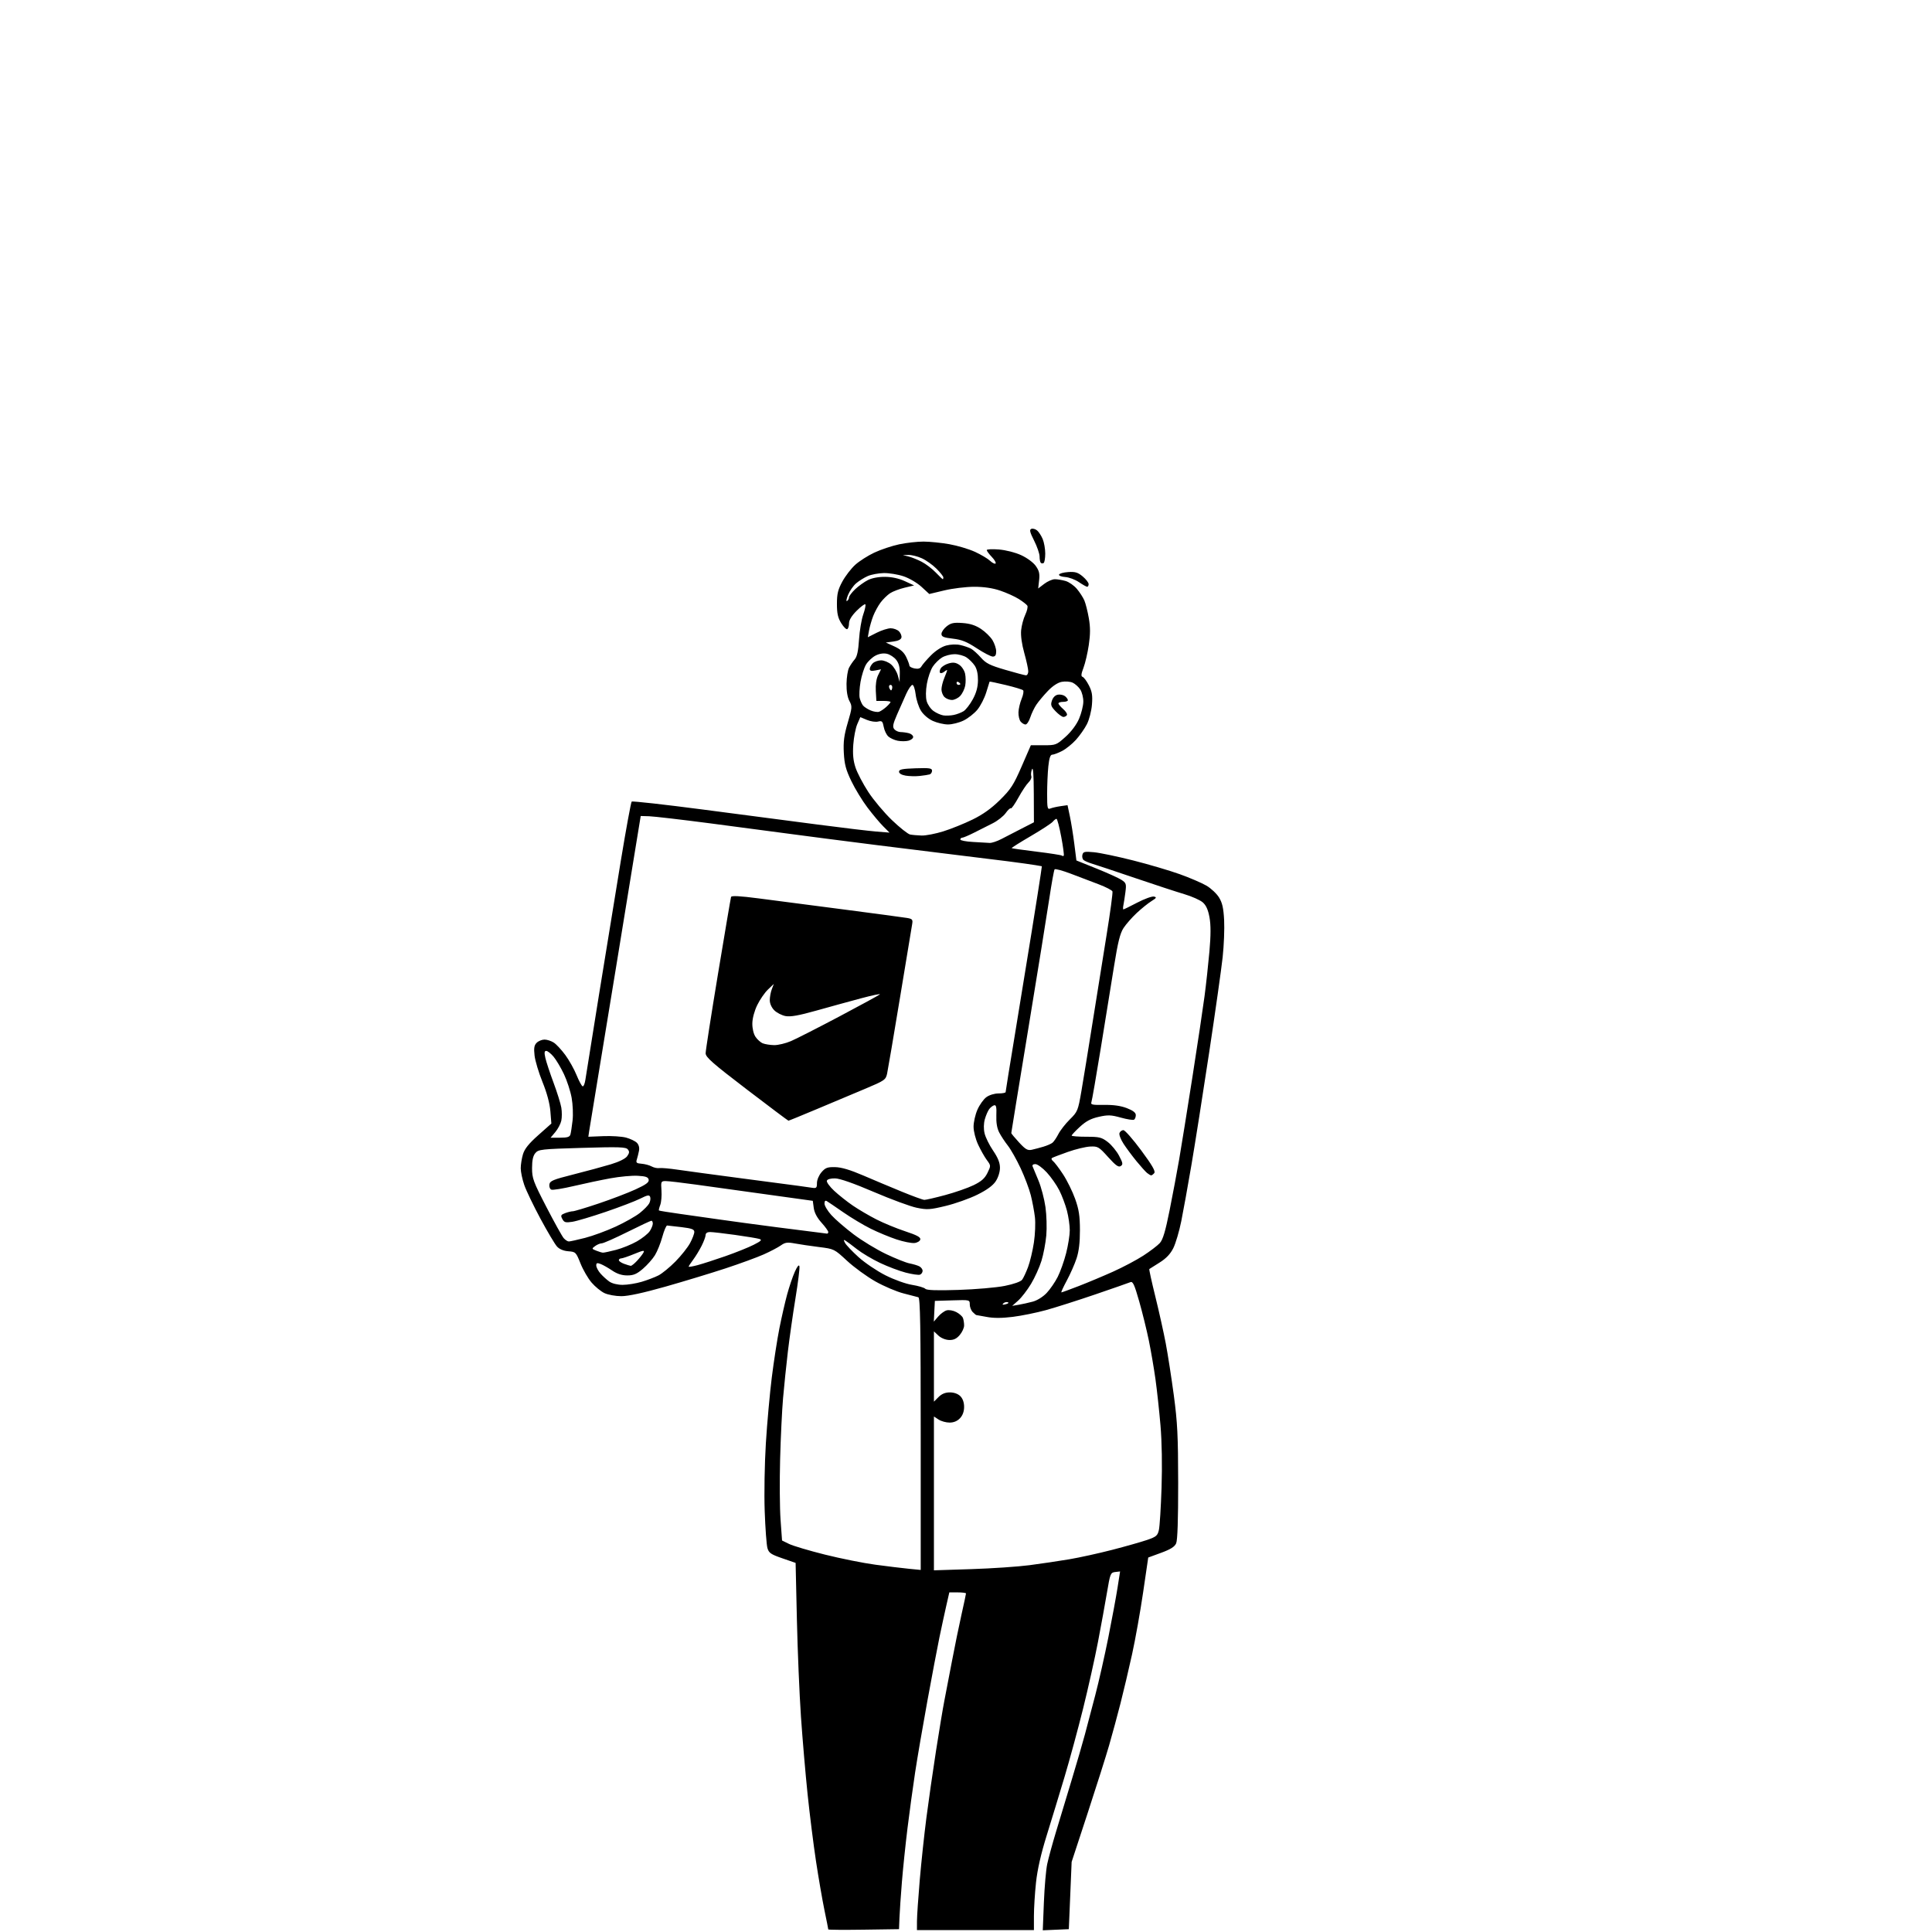 <svg version="1.1" xmlns="http://www.w3.org/2000/svg" xmlns:xlink="http://www.w3.org/1999/xlink" width="1024" height="1024" viewBox="0 0 1024 1024"><path stroke="none" fill="black" fill-rule="evenodd" d="M457.75,1022.772C447.438,1022.922 439.0,1022.859 439.0,1022.632C439.0,1022.406 438.084,1017.783 436.964,1012.36C435.844,1006.937 433.835,995.3 432.5,986.5C431.165,977.7 429.159,961.725 428.043,951.0C426.926,940.275 425.346,921.825 424.532,910.0C423.717,898.175 422.744,874.97 422.37,858.433L421.69,828.366L414.65,825.933C408.551,823.825 407.496,823.099 406.753,820.5C406.282,818.85 405.63,810.032 405.306,800.905C404.977,791.643 405.251,775.733 405.925,764.905C406.589,754.232 408.007,738.525 409.074,730.0C410.142,721.475 411.954,709.775 413.101,704.0C414.247,698.225 416.091,690.164 417.198,686.087C418.305,682.01 420.135,676.61 421.265,674.087C422.597,671.113 423.458,670.084 423.716,671.162C423.934,672.075 422.985,679.725 421.608,688.162C420.23,696.598 418.415,709.35 417.575,716.5C416.735,723.65 415.594,734.675 415.041,741.0C414.487,747.325 413.783,761.95 413.477,773.5C413.17,785.05 413.275,799.45 413.71,805.5L414.5,816.5L418.251,818.333C420.314,819.341 428.864,821.881 437.251,823.977C445.638,826.073 457.675,828.483 464.0,829.332C470.325,830.182 478.312,831.152 481.75,831.488L488.0,832.099L488.0,760.018C488.0,703.213 487.735,687.86 486.75,687.575C486.062,687.376 482.509,686.452 478.853,685.523C475.197,684.594 468.501,681.741 463.973,679.184C459.445,676.626 452.686,671.706 448.952,668.249C442.183,661.982 442.141,661.962 434.066,660.949C429.612,660.391 423.852,659.538 421.265,659.055C417.321,658.318 416.128,658.485 413.88,660.085C412.406,661.135 408.342,663.273 404.85,664.837C401.357,666.4 392.2,669.752 384.5,672.284C376.8,674.817 362.483,679.164 352.684,681.945C340.991,685.263 332.967,687.0 329.335,687.0C326.292,687 322.257,686.267 320.368,685.37C318.479,684.474 315.402,681.952 313.531,679.765C311.659,677.578 309.024,673.024 307.675,669.644C305.292,663.674 305.11,663.491 301.237,663.199C298.694,663.006 296.522,662.102 295.235,660.699C294.125,659.489 290.189,652.875 286.487,646.0C282.785,639.125 278.911,631.067 277.878,628.093C276.845,625.12 276,621.122 276.0,619.209C276.0,617.297 276.533,613.952 277.185,611.777C278.049,608.894 280.248,606.153 285.301,601.662L292.233,595.502L291.712,589.001C291.376,584.814 289.892,579.297 287.542,573.5C285.535,568.55 283.638,562.224 283.326,559.442C282.883,555.488 283.129,554.014 284.451,552.692C285.382,551.761 287.252,551.0 288.607,551.0C289.962,551.0 292.179,551.726 293.534,552.614C294.889,553.502 297.638,556.463 299.643,559.195C301.648,561.927 304.322,566.704 305.585,569.811C306.848,572.918 308.296,575.599 308.804,575.768C309.311,575.937 309.97,574.371 310.268,572.288C310.566,570.204 313.791,550.05 317.435,527.5C321.079,504.95 326.323,472.775 329.088,456.0C331.854,439.225 334.428,425.212 334.808,424.861C335.189,424.509 352.15,426.401 372.5,429.066C392.85,431.73 420.3,435.322 433.5,437.047C446.7,438.772 460.64,440.435 464.478,440.742L471.455,441.301L468.126,437.972C466.295,436.141 462.556,431.686 459.818,428.071C457.08,424.457 453.221,418.136 451.242,414.024C448.336,407.987 447.566,405.1 447.243,399.024C446.928,393.091 447.37,389.71 449.335,383.032C451.692,375.021 451.739,374.401 450.204,371.532C449.174,369.609 448.615,366.271 448.673,362.405C448.723,359.052 449.324,355.227 450.007,353.905C450.691,352.582 452.038,350.6 453.002,349.5C454.255,348.07 454.909,345.079 455.299,339.0C455.599,334.325 456.605,328.338 457.534,325.696C458.464,323.053 458.96,320.627 458.637,320.304C458.314,319.98 456.238,321.527 454.025,323.74C451.422,326.342 450,328.669 450.0,330.323C450.0,331.731 449.588,333.136 449.085,333.447C448.582,333.758 447.14,332.344 445.88,330.305C444.1,327.426 443.589,325.134 443.591,320.049C443.594,314.721 444.134,312.511 446.485,308.196C448.075,305.279 451.148,301.292 453.315,299.335C455.481,297.378 460.048,294.469 463.464,292.87C466.88,291.271 472.786,289.305 476.588,288.499C480.389,287.694 486.2,287.043 489.5,287.052C492.8,287.062 498.972,287.689 503.215,288.445C507.458,289.202 513.531,291.012 516.712,292.468C519.892,293.924 523.506,296.066 524.743,297.228C525.98,298.39 527.299,299.035 527.673,298.66C528.048,298.286 527.15,296.722 525.677,295.185C524.205,293.648 523.0,292.016 523.0,291.558C523.0,291.101 525.875,290.957 529.389,291.239C533.098,291.537 538.065,292.799 541.23,294.248C544.351,295.677 547.656,298.113 548.962,299.947C550.772,302.488 551.141,304.055 550.75,307.528L550.256,311.906L553.473,309.453C555.241,308.104 557.774,307 559.101,307C560.428,307 562.976,307.42 564.764,307.932C566.552,308.445 569.249,310.325 570.758,312.111C572.266,313.896 574.055,316.661 574.734,318.255C575.413,319.85 576.476,324.071 577.097,327.636C577.937,332.458 577.935,336.086 577.09,341.809C576.466,346.039 575.198,351.494 574.272,353.932C572.994,357.298 572.886,358.462 573.822,358.774C574.499,359 575.996,361.032 577.148,363.29C578.823,366.574 579.144,368.611 578.754,373.477C578.483,376.856 577.298,381.455 576.09,383.824C574.893,386.171 572.276,389.902 570.275,392.117C568.274,394.333 564.936,397.012 562.858,398.072C560.78,399.133 558.451,400 557.682,400C556.707,400 556.091,401.857 555.642,406.147C555.289,409.527 555.0,416.101 555.0,420.754C555.0,428.413 555.166,429.147 556.75,428.508C557.712,428.12 560.144,427.569 562.154,427.283L565.809,426.762L567.053,432.631C567.737,435.859 568.797,442.452 569.408,447.282L570.518,456.064L581.116,460.323C586.945,462.666 592.927,465.378 594.41,466.349C596.884,467.97 597.056,468.5 596.498,472.808C596.164,475.388 595.682,478.512 595.426,479.75C595.171,480.988 595.173,482.0 595.432,482.0C595.691,482.0 599.006,480.379 602.799,478.397C606.592,476.416 610.552,474.979 611.598,475.204C613.208,475.55 613.001,475.925 610.245,477.649C608.454,478.769 604.94,481.605 602.436,483.952C599.932,486.3 596.811,489.858 595.501,491.86C593.671,494.657 592.509,499.32 590.481,512.0C589.03,521.075 585.852,540.729 583.418,555.677C580.985,570.624 578.743,583.505 578.438,584.302C577.981,585.493 579.186,585.729 585.191,585.626C590.142,585.541 594.032,586.091 597.25,587.333C600.555,588.608 602.0,589.731 602.0,591.024C602.0,592.046 601.578,593.143 601.061,593.462C600.545,593.781 597.399,593.285 594.071,592.36C588.854,590.91 587.241,590.852 582.377,591.94C578.2,592.875 575.601,594.248 572.368,597.229C569.965,599.443 568,601.535 568,601.877C568,602.22 571.487,602.5 575.75,602.5C582.681,602.5 583.883,602.793 587.122,605.271C589.115,606.796 591.815,610.071 593.122,612.55C595.183,616.457 595.3,617.188 594.0,618.04C592.834,618.804 591.345,617.739 587.317,613.262C582.42,607.817 581.897,607.511 577.817,607.692C575.443,607.798 570.128,609.077 566.006,610.534C561.884,611.991 558.103,613.436 557.604,613.744C557.105,614.053 557.339,614.799 558.123,615.403C558.907,616.006 561.294,619.154 563.426,622.398C565.559,625.642 568.443,631.492 569.835,635.398C571.859,641.075 572.371,644.406 572.387,652.0C572.4,658.528 571.84,663.221 570.594,667.0C569.597,670.025 567.264,675.312 565.41,678.75C563.555,682.187 562.271,685 562.557,685.0C562.842,685.0 566.996,683.481 571.788,681.624C576.579,679.767 584.775,676.328 590.0,673.982C595.225,671.636 602.425,667.819 606.0,665.5C609.575,663.18 613.493,660.199 614.706,658.873C616.361,657.067 617.663,652.717 619.914,641.482C621.565,633.242 623.846,621.1 624.984,614.5C626.121,607.9 629.271,588.325 631.984,571.0C634.696,553.675 637.597,534.325 638.431,528.0C639.264,521.675 640.431,510.99 641.024,504.255C641.779,495.692 641.79,490.279 641.061,486.255C640.329,482.207 639.272,479.844 637.5,478.289C636.114,477.074 631.722,475.114 627.74,473.934C623.758,472.755 611.95,468.884 601.5,465.333C591.05,461.781 580.925,458.406 579.0,457.834C577.075,457.261 574.984,456.372 574.353,455.859C573.723,455.346 573.428,454.08 573.698,453.045C574.129,451.399 574.896,451.231 579.845,451.702C582.955,451.997 592.25,453.945 600.5,456.031C608.75,458.116 619.897,461.4 625.272,463.329C630.647,465.258 637.02,467.994 639.435,469.409C641.85,470.824 644.85,473.639 646.101,475.664C647.849,478.491 648.478,481.283 648.815,487.698C649.056,492.292 648.708,501.102 648.04,507.276C647.373,513.449 644.141,536.275 640.857,558.0C637.574,579.725 633.353,606.5 631.476,617.5C629.6,628.5 627.181,641.888 626.101,647.252C625.022,652.616 623.124,659.035 621.885,661.516C620.316,664.657 618.092,666.993 614.566,669.204C611.78,670.95 609.345,672.486 609.156,672.617C608.967,672.748 610.402,679.3 612.345,687.177C614.289,695.055 616.774,706.225 617.869,712.0C618.964,717.775 620.886,730.15 622.142,739.5C624.072,753.88 624.429,761.047 624.456,786.0C624.478,805.409 624.111,816.355 623.385,818.0C622.578,819.828 620.441,821.175 615.435,823.009L608.589,825.518L605.877,844.009C604.386,854.179 601.75,868.939 600.019,876.81C598.289,884.68 595.529,896.38 593.886,902.81C592.243,909.239 589.537,919.225 587.872,925.0C586.208,930.775 581.053,947.054 576.417,961.175L567.988,986.85L567.244,1004.675L566.5,1022.5L559.596,1022.799L552.693,1023.098L553.282,1008.299C553.606,1000.16 554.397,991.025 555.041,988.0C555.684,984.975 557.771,977.325 559.678,971.0C561.585,964.675 565.351,952.208 568.047,943.296C570.743,934.383 573.882,923.583 575.023,919.296C576.164,915.008 578.632,905.65 580.508,898.5C582.383,891.35 585.49,877.625 587.413,868.0C589.335,858.375 591.53,846.54 592.289,841.7L593.669,832.899L591.085,833.2C588.62,833.486 588.418,833.986 586.735,844.0C585.764,849.775 583.619,861.553 581.968,870.173C580.317,878.793 576.749,894.768 574.04,905.673C571.33,916.578 566.888,932.925 564.169,942.0C561.451,951.075 557.197,965.025 554.716,973.0C551.708,982.67 549.838,990.927 549.103,997.789C548.496,1003.448 548.0,1011.436 548.0,1015.539L548.0,1023.0L517.0,1023.0L486.0,1023.0L486.013,1018.25C486.02,1015.638 486.681,1005.85 487.481,996.5C488.282,987.15 489.867,972.3 491.004,963.5C492.14,954.7 494.434,938.725 496.101,928.0C497.768,917.275 499.753,905.35 500.512,901.5C501.271,897.65 503.086,888.2 504.547,880.5C506.007,872.8 508.282,861.689 509.601,855.81C510.92,849.93 512.0,844.867 512.0,844.56C512.0,844.252 510.011,844.0 507.58,844.0L503.16,844.0L501.509,851.25C500.6,855.237 498.971,862.775 497.888,868.0C496.805,873.225 493.945,888.3 491.534,901.5C489.122,914.7 486.191,931.8 485.022,939.5C483.852,947.2 482.038,960.475 480.99,969.0C479.941,977.525 478.608,990.35 478.026,997.5C477.444,1004.65 476.862,1013.2 476.734,1016.5L476.5,1022.5L457.75,1022.772zM514.75,831.671C525.612,831.324 539.537,830.382 545.692,829.577C551.848,828.771 561.298,827.369 566.692,826.459C572.087,825.55 582.35,823.294 589.5,821.446C596.65,819.598 604.965,817.239 607.977,816.205C612.829,814.539 613.543,813.936 614.238,810.912C614.669,809.036 615.304,798.95 615.648,788.5C616.037,776.696 615.822,764.198 615.081,755.5C614.425,747.8 613.228,736.775 612.421,731.0C611.614,725.225 610.034,716.0 608.91,710.5C607.787,705.0 605.482,695.639 603.789,689.699C601.246,680.776 600.431,679.016 599.105,679.582C598.222,679.959 589.85,682.88 580.5,686.074C571.15,689.268 559.38,693.015 554.344,694.401C549.309,695.787 541.398,697.391 536.766,697.967C531.046,698.678 526.641,698.691 523.036,698.007C520.116,697.453 517.596,697.0 517.435,697.0C517.274,697.0 516.436,696.293 515.571,695.429C514.707,694.564 514.0,692.747 514.0,691.391C514.0,688.927 513.994,688.925 504.75,689.212L495.5,689.5L495.217,695.0L494.934,700.5L497.217,697.836C498.473,696.371 500.49,694.885 501.7,694.535C502.939,694.175 505.179,694.558 506.829,695.411C508.44,696.244 510.037,697.654 510.379,698.545C510.72,699.435 511.0,701.227 511.0,702.526C511.0,703.825 509.95,706.109 508.667,707.601C506.959,709.586 505.452,710.289 503.049,710.22C501.126,710.166 498.776,709.199 497.382,707.889L495.0,705.651L495.0,724.28L495.0,742.909L497.455,740.455C499.138,738.772 501.024,738.0 503.455,738.0C505.667,738.0 507.752,738.752 509.0,740.0C510.276,741.276 511.0,743.333 511.0,745.686C511.0,748.093 510.246,750.174 508.826,751.686C507.389,753.214 505.511,754.0 503.291,754.0C501.442,754.0 498.82,753.273 497.465,752.385L495.0,750.77L495.0,791.536L495.0,832.301L514.75,831.671zM533.08,691.269C534.432,690.915 534.886,690.462 534.137,690.212C533.415,689.972 532.35,690.25 531.768,690.832C531.026,691.574 531.417,691.704 533.08,691.269zM539.946,691.553C541.841,691.233 545.205,690.483 547.421,689.887C549.758,689.257 552.844,687.324 554.767,685.285C556.591,683.352 559.219,679.528 560.607,676.789C561.995,674.05 564.001,668.404 565.065,664.244C566.129,660.084 567.0,654.597 567.0,652.05C567.0,649.504 566.329,644.843 565.508,641.693C564.688,638.544 562.86,633.683 561.446,630.893C560.032,628.103 557.046,623.835 554.81,621.41C552.574,618.984 549.854,617.0 548.766,617.0C547.567,617.0 546.994,617.493 547.313,618.25C547.603,618.938 549.006,622.316 550.431,625.757C551.856,629.199 553.513,635.499 554.113,639.757C554.713,644.016 554.912,650.781 554.556,654.792C554.2,658.803 553.046,664.878 551.991,668.292C550.936,671.706 548.451,677.193 546.468,680.484C544.486,683.775 541.432,687.742 539.682,689.301L536.5,692.134L539.946,691.553zM508.0,683.683C517.075,683.394 528.1,682.439 532.5,681.561C537.302,680.602 540.999,679.296 541.749,678.292C542.436,677.372 543.851,674.34 544.894,671.554C545.936,668.768 547.329,662.928 547.989,658.575C548.65,654.213 548.89,648.157 548.523,645.081C548.157,642.011 547.178,636.8 546.348,633.5C545.517,630.2 543.091,623.761 540.956,619.191C538.821,614.621 535.769,609.221 534.174,607.191C532.579,605.161 530.506,602 529.568,600.167C528.44,597.961 527.938,594.917 528.085,591.167C528.253,586.865 527.985,585.575 526.969,585.812C526.233,585.983 525.046,586.883 524.331,587.812C523.617,588.74 522.566,591.157 521.996,593.182C521.347,595.487 521.29,598.293 521.843,600.682C522.329,602.782 524.363,606.908 526.363,609.85C528.949,613.654 530.0,616.286 530.0,618.953C530.0,621.17 529.08,624.094 527.75,626.102C526.227,628.402 523.076,630.701 518.0,633.215C513.875,635.259 506.334,637.936 501.243,639.164C492.872,641.183 491.399,641.276 485.855,640.131C482.484,639.435 472.256,635.664 463.128,631.751C452.476,627.186 445.13,624.613 442.617,624.569C440.238,624.527 438.525,625.013 438.248,625.809C437.999,626.528 439.753,628.94 442.147,631.167C444.541,633.394 448.99,636.918 452.034,638.999C455.077,641.079 460.702,644.378 464.534,646.331C468.365,648.283 475.231,651.11 479.79,652.612C485.953,654.643 488.004,655.749 487.782,656.922C487.614,657.805 486.261,658.641 484.706,658.82C483.179,658.996 478.908,658.145 475.215,656.929C471.522,655.714 465.35,653.154 461.5,651.242C457.65,649.33 451.125,645.426 447.0,642.567C442.875,639.708 438.938,637.034 438.25,636.625C437.414,636.128 437.0,636.563 437.0,637.938C437.0,639.069 438.644,641.814 440.654,644.038C442.663,646.262 447.95,650.838 452.404,654.205C456.857,657.573 464.599,662.278 469.609,664.661C474.619,667.044 480.244,669.283 482.109,669.638C483.974,669.992 486.288,670.684 487.25,671.176C488.212,671.668 489.0,672.744 489.0,673.567C489.0,674.389 488.381,675.3 487.624,675.591C486.867,675.881 483.473,675.4 480.081,674.521C476.689,673.642 470.548,671.325 466.435,669.373C462.321,667.42 456.828,664.15 454.228,662.107C451.627,660.063 448.893,658.024 448.15,657.575C447.069,656.921 447.016,657.161 447.881,658.778C448.476,659.889 451.703,663.278 455.052,666.309C458.402,669.34 464.823,673.675 469.321,675.942C473.969,678.285 480.058,680.472 483.426,681.008C486.686,681.528 489.836,682.46 490.426,683.08C491.179,683.871 496.428,684.051 508.0,683.683zM330.041,681.0C332.569,681.0 337.081,680.275 340.068,679.39C343.056,678.504 347.075,676.976 349.0,675.994C350.925,675.012 354.975,671.698 358.0,668.629C361.025,665.56 364.512,661.167 365.75,658.867C366.988,656.567 368.0,653.909 368.0,652.959C368.0,651.576 366.66,651.07 361.25,650.413C357.538,649.962 354.096,649.572 353.602,649.546C353.108,649.521 351.956,652.234 351.041,655.576C350.126,658.918 348.361,663.298 347.118,665.309C345.875,667.32 343.009,670.548 340.749,672.483C337.47,675.29 335.796,676.0 332.46,676.0C329.609,676.0 327.063,675.175 324.456,673.405C322.353,671.978 319.59,670.414 318.316,669.93C316.446,669.219 316.006,669.381 316.032,670.775C316.049,671.724 317.064,673.635 318.288,675.023C319.512,676.41 321.623,678.323 322.979,679.273C324.447,680.301 327.305,681.0 330.041,681.0zM369.75,670.549C372.363,669.851 379.0,667.708 384.5,665.787C390.0,663.866 396.727,661.162 399.45,659.778C403.496,657.721 404.043,657.151 402.45,656.654C401.377,656.32 395.584,655.361 389.576,654.523C383.568,653.685 377.605,653.0 376.326,653.0C374.898,653.0 374.0,653.595 374.0,654.54C374.0,655.387 373.049,657.974 371.886,660.29C370.723,662.605 368.698,665.932 367.386,667.683C366.074,669.434 365.0,671.081 365.0,671.343C365.0,671.605 367.137,671.248 369.75,670.549zM334.298,670.921C334.737,670.964 336.243,669.763 337.645,668.25C339.048,666.737 340.587,664.768 341.066,663.874C341.781,662.54 340.912,662.671 336.219,664.601C333.073,665.894 329.938,666.963 329.25,666.976C328.562,666.989 328.0,667.413 328.0,667.917C328.0,668.421 329.238,669.285 330.75,669.838C332.262,670.39 333.859,670.878 334.298,670.921zM319.54,663.937C320.112,663.971 323.237,663.308 326.485,662.462C329.732,661.616 334.729,659.586 337.588,657.95C340.447,656.314 343.509,653.872 344.393,652.523C345.277,651.174 346.0,649.38 346.0,648.535C346.0,647.691 345.663,647.005 345.25,647.011C344.837,647.017 339.1,649.712 332.5,653.0C325.9,656.288 319.799,658.983 318.941,658.989C318.084,658.995 316.509,659.644 315.441,660.431C313.554,661.822 313.57,661.89 316.0,662.868C317.375,663.421 318.968,663.902 319.54,663.937zM301.495,658.0C302.147,658.0 306.02,657.146 310.101,656.102C314.183,655.058 321.481,652.375 326.32,650.139C331.159,647.904 336.899,644.664 339.076,642.94C341.253,641.216 343.511,638.914 344.094,637.824C344.677,636.735 344.904,635.192 344.598,634.394C344.138,633.196 343.215,633.359 339.271,635.331C336.647,636.643 328.425,639.789 321.0,642.322C313.575,644.854 305.63,647.218 303.345,647.576C299.767,648.135 299.033,647.931 298.055,646.103C297.062,644.248 297.247,643.856 299.525,642.991C300.958,642.446 302.785,642.0 303.586,642.0C304.387,642.0 310.545,640.151 317.271,637.89C323.997,635.63 332.798,632.268 336.829,630.419C342.418,627.855 344.077,626.635 343.819,625.279C343.553,623.88 342.312,623.434 338.004,623.19C334.992,623.019 328.471,623.621 323.514,624.528C318.556,625.434 309.811,627.28 304.081,628.63C298.35,629.98 293.031,630.842 292.26,630.546C291.489,630.251 291.004,629.022 291.18,627.813C291.46,625.891 293.062,625.222 304.0,622.457C310.875,620.719 319.747,618.316 323.716,617.117C328.202,615.761 331.501,614.122 332.437,612.786C333.629,611.085 333.69,610.332 332.731,609.176C331.703,607.937 328.045,607.819 308.51,608.395C286.899,609.032 285.394,609.199 283.75,611.147C282.515,612.611 282.0,614.96 282.0,619.129C282.0,624.534 282.649,626.291 289.621,639.769C293.813,647.871 297.933,655.288 298.776,656.25C299.62,657.212 300.843,658.0 301.495,658.0zM438.25,653.84C438.663,653.928 439.0,653.551 439.0,653.003C439.0,652.454 437.384,650.217 435.409,648.03C433.068,645.44 431.64,642.733 431.308,640.258L430.798,636.461L406.649,633.111C393.367,631.269 376.425,628.916 369.0,627.883C361.575,626.85 354.318,626.004 352.873,626.002C350.34,626 350.259,626.179 350.597,631.004C350.79,633.756 350.497,637.194 349.946,638.643C349.395,640.092 349.078,641.411 349.242,641.575C349.406,641.739 354.481,642.562 360.52,643.404C366.559,644.245 376.225,645.617 382.0,646.452C387.775,647.287 401.05,649.078 411.5,650.433C421.95,651.788 432.075,653.073 434.0,653.288C435.925,653.504 437.837,653.752 438.25,653.84zM489.917,635.962C490.696,635.983 495.655,634.839 500.936,633.42C506.217,632 513.005,629.638 516.019,628.17C520.167,626.149 521.956,624.567 523.374,621.663C525.236,617.851 525.234,617.808 523.051,614.855C521.843,613.221 519.766,609.547 518.437,606.692C517.067,603.749 516.015,599.631 516.01,597.185C516.004,594.812 516.921,590.762 518.046,588.185C519.172,585.608 521.305,582.61 522.786,581.523C524.341,580.381 527.068,579.545 529.239,579.545C531.308,579.545 533.0,579.226 533.0,578.837C533.0,578.447 535.216,564.711 537.923,548.314C540.631,531.916 544.654,507.25 546.862,493.5C549.07,479.75 551.177,466.392 551.542,463.815L552.208,459.13L548.854,458.547C547.009,458.226 540.325,457.296 534.0,456.48C527.675,455.664 516.65,454.306 509.5,453.462C502.35,452.619 482.325,450.141 465.0,447.958C447.675,445.774 426.975,443.101 419.0,442.018C411.025,440.935 391.9,438.408 376.5,436.402C361.1,434.396 346.496,432.697 344.047,432.627L339.594,432.5L335.343,458.5C333.005,472.8 329.046,497.1 326.545,512.5C324.044,527.9 319.908,553.1 317.355,568.5C314.801,583.9 312.514,597.85 312.273,599.5L311.835,602.5L319.792,602.178C324.169,602.001 329.586,602.35 331.83,602.954C334.074,603.558 336.646,604.789 337.545,605.688C338.566,606.709 338.993,608.294 338.683,609.911C338.41,611.335 337.893,613.415 337.534,614.533C336.979,616.26 337.357,616.602 340.051,616.807C341.796,616.94 344.185,617.58 345.361,618.229C346.538,618.879 348.37,619.275 349.433,619.111C350.496,618.947 354.771,619.316 358.933,619.931C363.095,620.546 378.2,622.59 392.5,624.473C406.8,626.355 420.525,628.165 423.0,628.495C425.475,628.825 428.738,629.287 430.25,629.522C432.72,629.906 433.0,629.652 433.0,627.031C433.0,625.386 434.054,622.887 435.415,621.306C437.474,618.912 438.54,618.515 442.665,618.603C445.977,618.673 450.651,620.062 457.5,623.01C463.0,625.377 472.225,629.251 478.0,631.619C483.775,633.987 489.138,635.942 489.917,635.962zM610.128,622.968C609.782,622.951 608.823,622.388 607.996,621.718C607.169,621.048 604.649,618.25 602.397,615.5C600.144,612.75 597.056,608.599 595.534,606.275C594.012,603.951 593.03,601.363 593.352,600.525C593.674,599.686 594.607,599.0 595.426,599.0C596.245,599.0 600.494,603.837 604.868,609.75C610.707,617.642 612.547,620.832 611.788,621.75C611.22,622.438 610.473,622.986 610.128,622.968zM546.868,609.4C548.315,609.081 551.075,608.352 553.0,607.78C554.925,607.208 557.095,606.266 557.823,605.687C558.551,605.108 559.967,603.029 560.971,601.067C561.974,599.105 564.71,595.607 567.051,593.293C571.152,589.24 571.376,588.693 573.167,578.317C574.189,572.394 576.811,556.288 578.992,542.524C581.173,528.761 584.558,507.627 586.513,495.56C588.468,483.493 589.867,473.097 589.622,472.458C589.377,471.82 586.1,470.129 582.338,468.702C578.577,467.274 571.914,464.741 567.531,463.072C563.148,461.404 559.291,460.367 558.961,460.769C558.63,461.171 557.349,468.25 556.114,476.5C554.879,484.75 549.847,515.926 544.934,545.781C540.02,575.635 536.0,600.283 536.0,600.553C536.0,600.824 537.853,603.055 540.118,605.512C543.543,609.228 544.678,609.882 546.868,609.4zM296.844,603.0C300.774,603.0 301.971,602.62 302.351,601.25C302.618,600.288 303.125,596.954 303.479,593.841C303.832,590.729 303.608,585.329 302.981,581.841C302.354,578.354 300.511,572.704 298.887,569.287C297.262,565.87 294.783,561.707 293.378,560.037C291.972,558.367 290.235,557.0 289.517,557.0C288.526,557.0 288.416,557.9 289.059,560.75C289.525,562.812 291.469,568.697 293.378,573.826C295.288,578.956 297.147,584.908 297.509,587.054C297.872,589.201 297.867,592.327 297.5,594.002C297.132,595.677 295.704,598.387 294.326,600.024L291.822,603.0L296.844,603.0zM417.895,593.994C417.678,593.99 407.712,586.509 395.75,577.369C377.656,563.544 374.0,560.331 374.0,558.253C374.0,556.879 376.954,537.923 380.564,516.127C384.174,494.332 387.283,476.008 387.473,475.407C387.714,474.639 392.09,474.868 402.159,476.176C410.046,477.201 430.225,479.828 447.0,482.013C463.775,484.198 478.948,486.232 480.717,486.532C483.57,487.016 483.882,487.385 483.471,489.789C483.217,491.28 480.296,508.925 476.981,529.0C473.666,549.075 470.61,567.075 470.191,569.0C469.463,572.339 468.922,572.713 458.464,577.113C452.434,579.651 440.928,584.488 432.895,587.863C424.862,591.238 418.112,593.997 417.895,593.994zM410.315,553.937C412.413,553.971 416.444,553.004 419.274,551.787C422.103,550.57 433.661,544.683 444.959,538.705C456.257,532.727 465.874,527.477 466.331,527.037C466.788,526.598 462.288,527.542 456.331,529.136C450.374,530.73 439.752,533.65 432.727,535.624C423.338,538.263 419.003,539.035 416.365,538.541C414.391,538.17 411.702,536.793 410.388,535.479C408.939,534.03 408.0,531.919 408.0,530.111C408.0,528.471 408.481,525.863 409.069,524.315L410.137,521.5L407.035,524.47C405.328,526.103 402.782,529.79 401.377,532.663C399.859,535.765 398.793,539.71 398.753,542.378C398.713,545.041 399.384,547.937 400.401,549.489C401.345,550.929 403.103,552.505 404.308,552.99C405.514,553.476 408.217,553.902 410.315,553.937zM563.803,453.53C564.062,453.271 563.466,448.771 562.48,443.53C561.493,438.288 560.362,434.0 559.965,434.0C559.569,434.0 558.666,434.698 557.958,435.551C557.25,436.404 551.998,439.833 546.288,443.17C540.578,446.508 536.039,449.369 536.203,449.528C536.366,449.687 542.307,450.527 549.404,451.395C556.501,452.264 562.538,453.205 562.82,453.487C563.102,453.769 563.545,453.788 563.803,453.53zM524.5,446.763C525.6,446.848 528.411,445.924 530.747,444.709C533.083,443.494 537.921,441 541.497,439.167L548.0,435.833L547.937,420.667C547.894,410.569 547.571,406.252 546.968,407.751C546.471,408.989 546.305,410.631 546.6,411.399C546.894,412.167 546.255,413.629 545.178,414.648C544.102,415.667 541.671,419.312 539.776,422.749C537.881,426.186 536.081,428.747 535.775,428.441C535.469,428.135 534.242,429.256 533.048,430.933C531.854,432.609 528.767,435.044 526.189,436.342C523.61,437.641 519.14,439.895 516.255,441.352C513.37,442.808 510.558,444.0 510.005,444.0C509.452,444.0 509.0,444.429 509.0,444.954C509.0,445.479 512.038,446.066 515.75,446.258C519.462,446.451 523.4,446.678 524.5,446.763zM488.5,442.849C490.7,442.915 495.875,441.914 500.0,440.624C504.125,439.333 511.077,436.527 515.449,434.389C520.969,431.688 525.414,428.513 529.996,423.998C535.765,418.314 537.21,416.081 541.482,406.248L546.369,395.0L553.076,395.0C559.611,395.0 559.912,394.885 564.756,390.529C567.823,387.772 570.571,384.1 571.928,380.946C573.138,378.133 574.152,374.072 574.182,371.921C574.211,369.769 573.484,366.861 572.565,365.459C571.646,364.056 569.827,362.423 568.524,361.829C567.22,361.235 564.634,361.034 562.777,361.382C560.629,361.785 557.93,363.559 555.356,366.258C553.131,368.591 550.403,371.85 549.294,373.5C548.185,375.15 546.73,378.188 546.061,380.25C545.392,382.312 544.26,384.0 543.545,384.0C542.83,384.0 541.668,383.304 540.962,382.454C540.257,381.604 539.737,379.374 539.808,377.499C539.878,375.624 540.636,372.415 541.491,370.368C542.346,368.321 542.695,366.295 542.266,365.866C541.837,365.437 537.689,364.179 533.049,363.071C528.408,361.962 524.563,361.155 524.504,361.278C524.445,361.4 523.643,363.975 522.722,367.0C521.801,370.025 519.688,374.147 518.025,376.16C516.363,378.173 513.06,380.761 510.685,381.91C508.311,383.06 504.598,383.99 502.434,383.978C500.27,383.966 496.657,383.119 494.405,382.096C491.999,381.003 489.404,378.772 488.116,376.687C486.909,374.735 485.652,370.857 485.322,368.069C484.992,365.281 484.219,363.0 483.605,363.0C482.991,363.0 481.511,365.137 480.317,367.75C479.122,370.363 476.93,375.31 475.445,378.743C473.239,383.843 472.973,385.263 473.995,386.493C474.682,387.322 476.202,388.006 477.372,388.014C478.543,388.021 480.512,388.299 481.75,388.63C482.988,388.962 484.0,389.847 484.0,390.598C484.0,391.348 482.858,392.248 481.463,392.599C480.068,392.949 477.51,392.952 475.779,392.606C474.048,392.26 471.823,391.245 470.835,390.351C469.847,389.457 468.749,387.178 468.394,385.286C467.829,382.276 467.453,381.92 465.383,382.44C464.081,382.767 461.435,382.373 459.502,381.565L455.987,380.096L454.379,383.798C453.495,385.834 452.542,390.704 452.263,394.621C451.894,399.782 452.222,403.151 453.454,406.86C454.389,409.676 457.426,415.471 460.204,419.739C462.982,424.008 468.634,430.739 472.764,434.698C476.894,438.657 481.224,442.084 482.387,442.312C483.549,442.541 486.3,442.782 488.5,442.849zM487.5,411.269C485.3,411.509 481.925,411.434 480.0,411.103C477.823,410.728 476.5,409.933 476.5,409.0C476.5,407.803 478.267,407.442 485.25,407.211C492.658,406.966 494.0,407.163 494.0,408.492C494.0,409.356 493.438,410.236 492.75,410.448C492.062,410.66 489.7,411.029 487.5,411.269zM505.507,378.941C507.161,378.599 509.505,377.702 510.715,376.946C511.925,376.19 514.122,373.354 515.598,370.643C517.468,367.207 518.3,364.167 518.343,360.607C518.384,357.305 517.779,354.553 516.633,352.819C515.659,351.345 513.689,349.371 512.258,348.433C510.826,347.495 507.993,346.727 505.962,346.727C503.932,346.727 500.965,347.498 499.37,348.441C497.774,349.383 495.526,351.593 494.373,353.352C493.22,355.111 491.82,359.198 491.263,362.434C490.632,366.093 490.593,369.564 491.16,371.616C491.66,373.43 493.298,375.788 494.798,376.856C496.299,377.925 498.645,378.97 500.013,379.18C501.381,379.39 503.853,379.282 505.507,378.941zM563.628,380.0C562.938,380.0 561.079,378.648 559.496,376.995C557.021,374.412 556.752,373.606 557.579,371.245C558.181,369.526 559.394,368.378 560.825,368.173C562.082,367.994 563.76,368.386 564.555,369.046C565.35,369.705 566.0,370.64 566.0,371.122C566.0,371.605 564.875,372.0 563.5,372.0C562.125,372.0 561.0,372.369 561.0,372.82C561.0,373.27 562.143,374.634 563.541,375.849C564.939,377.064 565.812,378.495 565.482,379.029C565.152,379.563 564.318,380.0 563.628,380.0zM465.948,377.244C466.801,376.946 468.512,375.791 469.75,374.677C470.988,373.563 472,372.392 472.001,372.076C472.001,371.759 470.314,371.5 468.251,371.5L464.5,371.5L464.196,366.211C464.006,362.893 464.466,359.772 465.431,357.839L466.968,354.756L463.984,355.353C461.806,355.789 461.0,355.571 461.0,354.546C461.0,353.774 461.707,352.436 462.571,351.571C463.436,350.707 465.436,350.0 467.016,350.0C468.596,350.0 471.018,351.012 472.399,352.25C473.779,353.488 475.339,356.075 475.864,358.0L476.82,361.5L476.91,356.885C476.973,353.672 476.389,351.493 474.988,349.712C473.881,348.305 471.664,346.865 470.061,346.513C468.207,346.106 466.011,346.46 464.029,347.485C462.314,348.372 460.067,350.486 459.035,352.183C458.003,353.88 456.682,358.02 456.1,361.384C455.518,364.748 455.323,368.625 455.666,370.0C456.008,371.375 456.786,373.131 457.394,373.903C458.002,374.675 459.826,375.864 461.447,376.546C463.069,377.228 465.094,377.542 465.948,377.244zM504.532,371.0C503.218,371.0 501.436,370.293 500.571,369.429C499.707,368.564 499.0,366.75 499.0,365.396C499.0,364.043 499.675,361.32 500.5,359.346C501.325,357.371 502.0,355.531 502.0,355.255C502.0,354.98 501.314,355.324 500.476,356.02C499.638,356.716 498.641,356.974 498.261,356.595C497.881,356.215 498.052,355.142 498.64,354.21C499.227,353.278 501.11,352.113 502.823,351.622C505.161,350.951 506.546,351.128 508.382,352.33C509.726,353.211 511.134,355.333 511.51,357.044C511.886,358.756 511.919,361.617 511.584,363.403C511.249,365.189 510.063,367.628 508.949,368.825C507.834,370.021 505.847,371.0 504.532,371.0zM472.787,365.138C473.019,364.443 472.936,363.603 472.604,363.271C472.272,362.939 471.73,362.937 471.4,363.267C471.07,363.597 471.152,364.437 471.583,365.134C472.213,366.154 472.449,366.154 472.787,365.138zM508.0,363.0C508.55,363.0 509.0,362.802 509.0,362.559C509.0,362.316 508.55,361.84 508.0,361.5C507.45,361.16 507.0,361.359 507.0,361.941C507.0,362.523 507.45,363.0 508.0,363.0zM543.75,357.926C544.438,357.967 545.0,357.016 545.0,355.814C545.0,354.611 544.051,350.247 542.892,346.115C541.578,341.431 540.949,336.888 541.223,334.051C541.465,331.548 542.454,327.835 543.422,325.8C544.389,323.765 544.877,321.61 544.506,321.01C544.135,320.41 542.105,318.829 539.995,317.497C537.884,316.164 533.436,314.158 530.11,313.037C526.068,311.676 521.483,311.003 516.282,311.008C512.002,311.012 504.91,311.875 500.522,312.925L492.543,314.834L488.443,311.054C486.148,308.939 481.955,306.473 478.921,305.455C475.94,304.454 471.21,303.681 468.411,303.737C465.612,303.793 461.787,304.512 459.911,305.334C458.035,306.157 455.271,307.881 453.769,309.165C452.267,310.449 450.332,313.228 449.468,315.341C448.604,317.453 448.37,318.889 448.949,318.532C449.527,318.174 450.0,317.322 450.0,316.637C450.0,315.953 451.462,314.004 453.25,312.308C455.038,310.612 458.075,308.428 460.0,307.455C462.167,306.359 465.638,305.705 469.116,305.737C472.738,305.77 476.467,306.588 479.616,308.04L484.5,310.292L479.445,311.495C476.665,312.157 473.205,313.475 471.757,314.424C470.309,315.373 468.052,317.578 466.741,319.324C465.431,321.071 463.664,324.3 462.814,326.5C461.964,328.7 460.974,332.131 460.613,334.125L459.956,337.75L464.648,335.375C467.228,334.069 470.581,333.0 472.098,333.0C473.616,333.0 475.587,333.73 476.479,334.621C477.37,335.513 477.961,336.976 477.79,337.871C477.588,338.937 476.102,339.681 473.49,340.023L469.5,340.546L474.072,342.638C477.308,344.119 479.134,345.764 480.322,348.266C481.245,350.211 482.0,352.244 482.0,352.785C482.0,353.325 483.238,354.005 484.75,354.296C486.678,354.668 487.772,354.329 488.411,353.163C488.913,352.248 491.17,349.633 493.429,347.351C495.91,344.844 499.11,342.782 501.517,342.14C503.86,341.515 506.95,341.409 509.024,341.883C510.961,342.325 513.487,343.19 514.636,343.805C515.786,344.42 518.159,346.556 519.911,348.552C522.588,351.6 524.647,352.633 532.798,355.016C538.134,356.576 543.062,357.886 543.75,357.926zM526.203,348.0C525.215,348.0 521.39,346.019 517.705,343.598C512.426,340.131 509.729,339.049 505.001,338.5C500.107,337.932 499.0,337.466 499.0,335.974C499.0,334.968 500.238,333.169 501.75,331.975C504.024,330.18 505.479,329.875 510.16,330.21C514.17,330.497 517.023,331.411 519.949,333.347C522.22,334.85 524.959,337.525 526.035,339.29C527.112,341.056 527.994,343.738 527.996,345.25C527.999,347.231 527.498,348.0 526.203,348.0zM576.232,311.0C575.81,311.0 573.834,309.892 571.842,308.539C569.85,307.185 566.589,305.968 564.595,305.833C562.601,305.699 561.125,305.119 561.313,304.545C561.502,303.97 563.698,303.365 566.193,303.201C569.896,302.956 571.306,303.386 573.865,305.54C575.589,306.991 577.0,308.813 577.0,309.589C577.0,310.365 576.654,311.0 576.232,311.0zM499.696,307.0C499.863,307.0 500.0,306.565 500.0,306.033C500.0,305.502 498.358,303.425 496.351,301.418C494.344,299.411 490.857,296.931 488.601,295.906C486.346,294.882 483.15,294.08 481.5,294.124L478.5,294.205L481.5,294.938C483.15,295.342 486.3,296.606 488.5,297.748C490.7,298.89 494.051,301.439 495.946,303.412C497.842,305.386 499.529,307.0 499.696,307.0zM553.139,298.414C552.666,298.706 551.991,298.658 551.639,298.306C551.288,297.954 551.0,296.455 551.0,294.974C551.0,293.493 549.702,289.709 548.116,286.565C545.833,282.038 545.523,280.736 546.629,280.312C547.397,280.017 548.764,280.389 549.668,281.138C550.571,281.887 551.915,283.948 552.655,285.718C553.395,287.488 554.0,290.949 554.0,293.409C554.0,295.869 553.613,298.121 553.139,298.414z"/></svg>